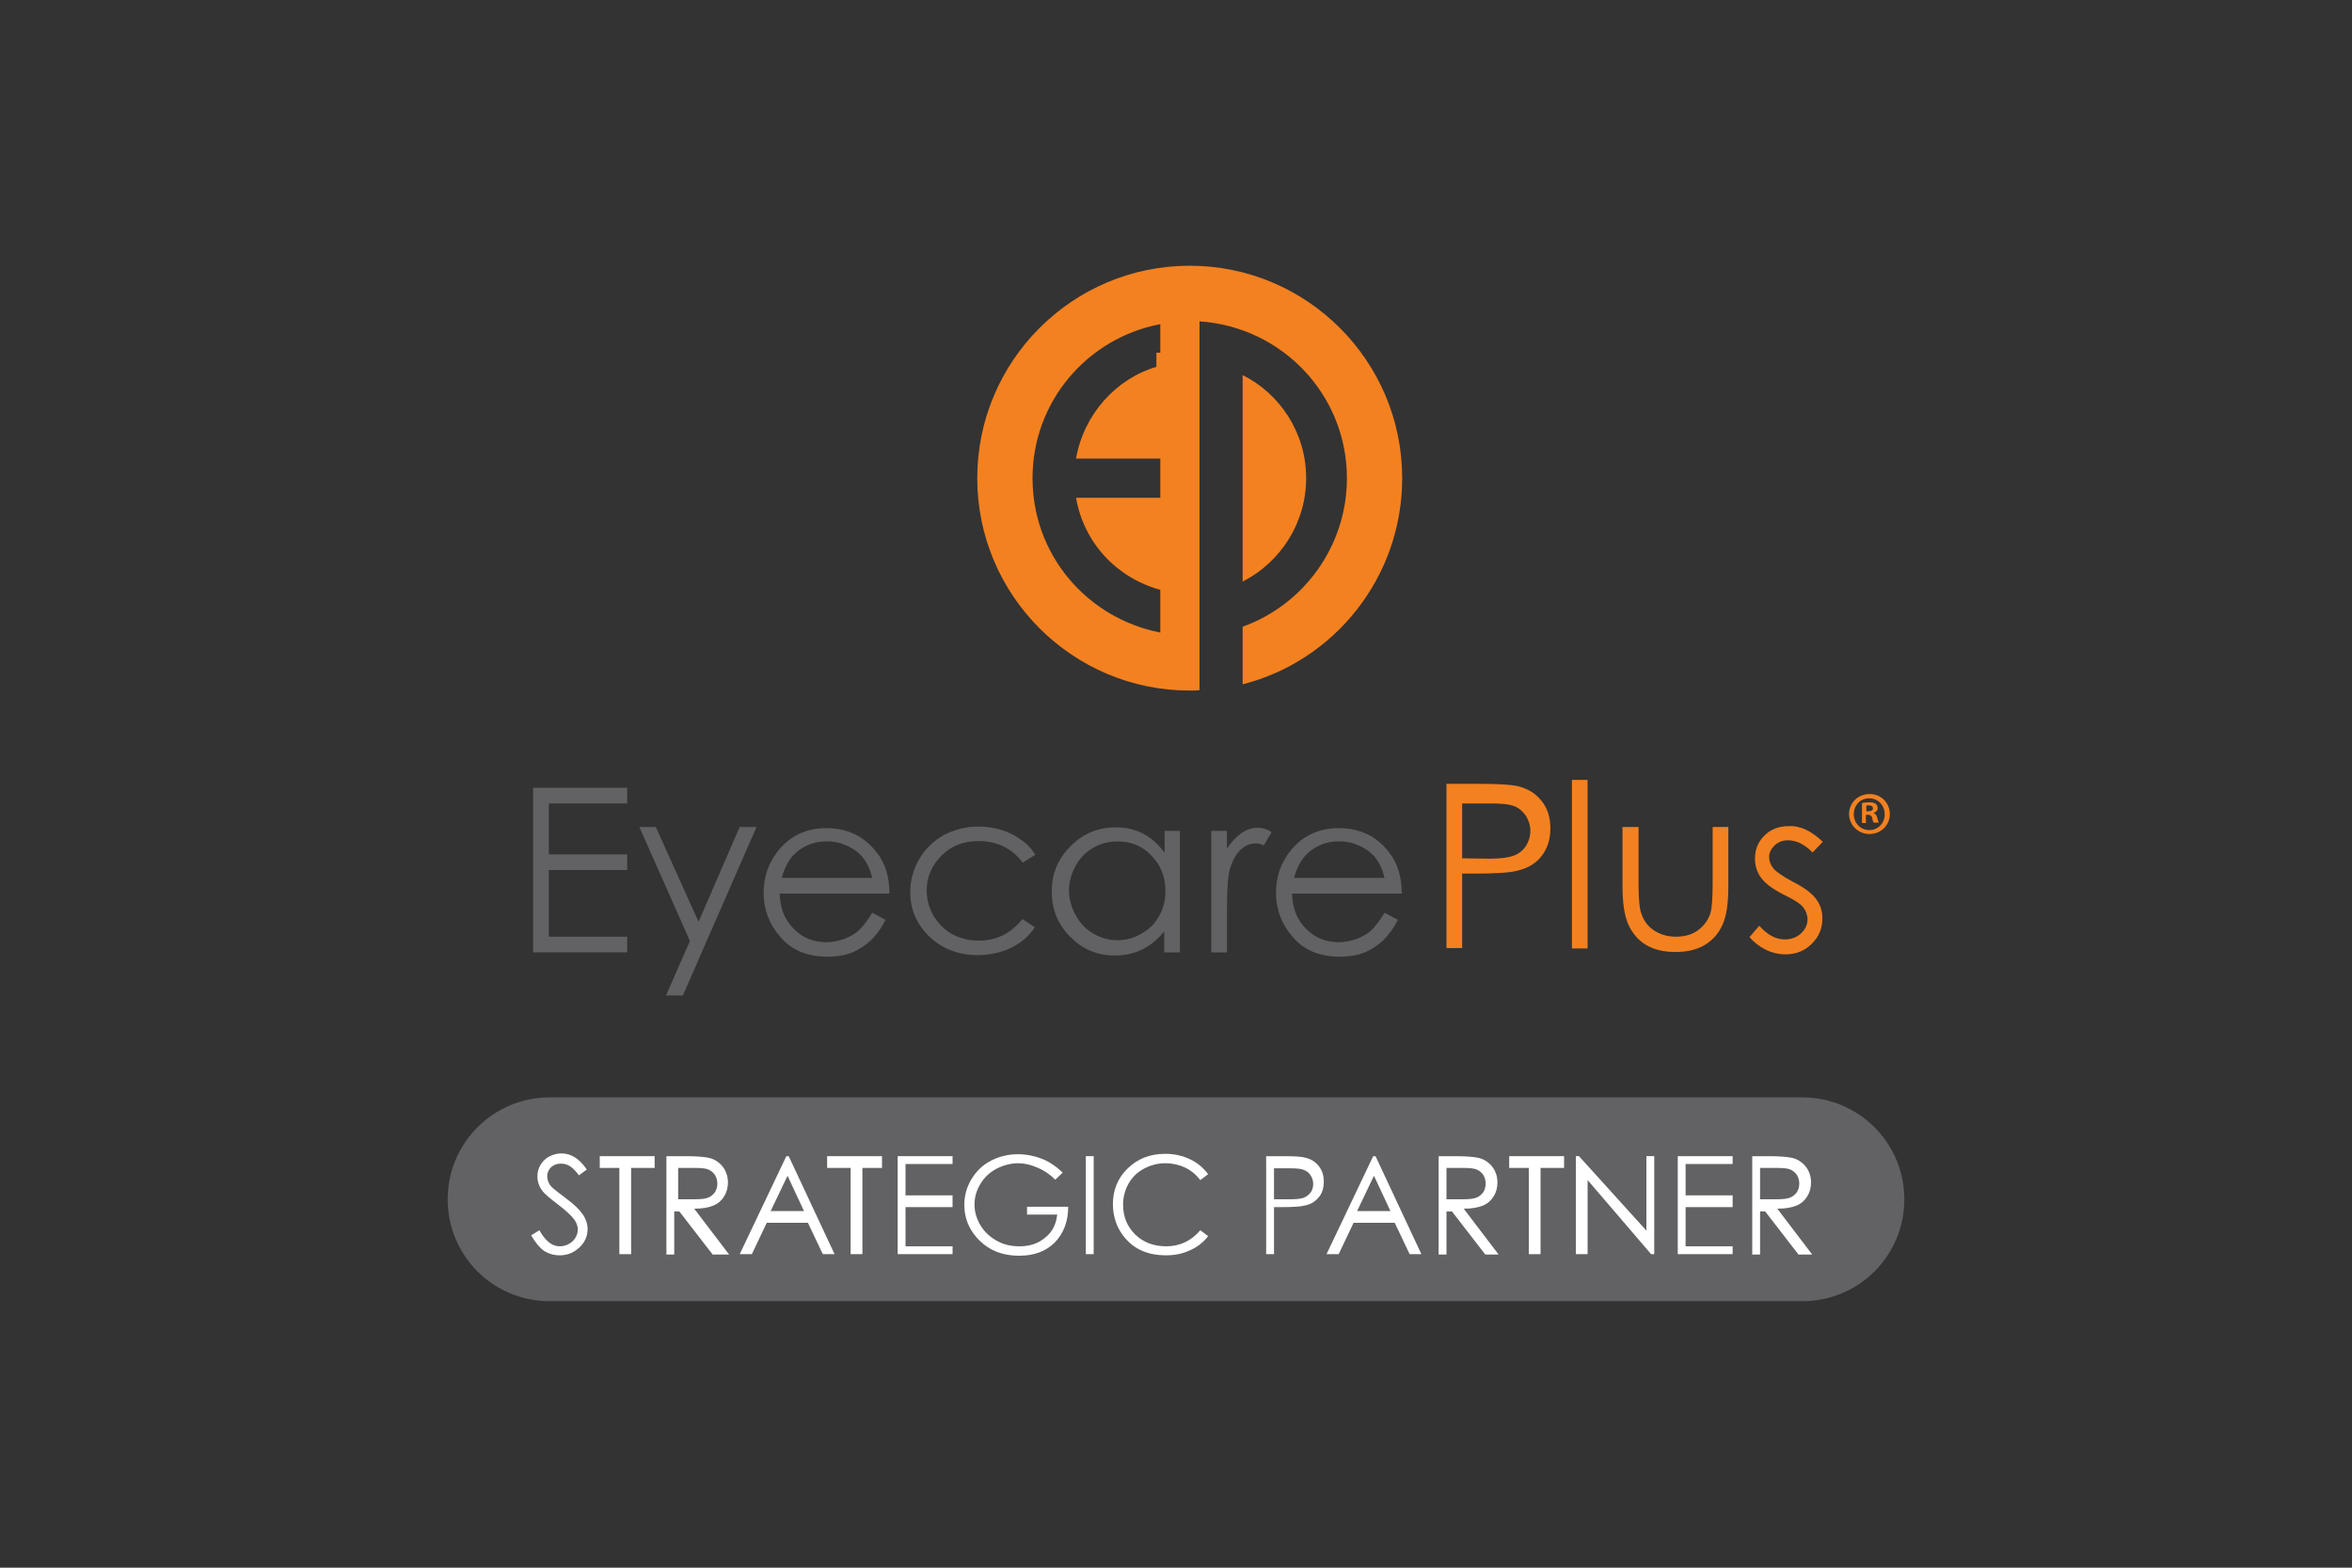 <?xml version="1.0" encoding="utf-8"?>
<!-- Generator: Adobe Illustrator 27.0.0, SVG Export Plug-In . SVG Version: 6.00 Build 0)  -->
<svg version="1.1" id="Layer_1" xmlns="http://www.w3.org/2000/svg" xmlns:xlink="http://www.w3.org/1999/xlink" x="0px" y="0px"
	 viewBox="0 0 600 400" style="enable-background:new 0 0 600 400;" xml:space="preserve">
<rect x="0" y="0" width="600" height="400" fill="#333333" stroke="none"/>
<style type="text/css">
	.st0{fill:#626164;}
	.st1{fill:#F48120;}
	.st2{fill:#FFFFFF;}
</style>
<g>
	<polygon class="st0" points="136,201 160,201 160,205 140,205 140,218 160,218 160,222 140,222 140,239 160,239 160,243 136,243 	
		"/>
	<polygon class="st0" points="163.1,211 167.3,211 178.2,235.2 188.7,211 193,211 174.2,254 169.9,254 176,240.1 	"/>
	<path class="st0" d="M222.5,232.9l3.4,1.8c-1.1,2.2-2.4,3.9-3.8,5.3c-1.5,1.3-3.1,2.4-4.9,3.1c-1.8,0.7-3.9,1-6.2,1
		c-5.1,0-9.1-1.7-11.9-5c-2.9-3.3-4.3-7.1-4.3-11.3c0-4,1.2-7.5,3.6-10.6c3.1-3.9,7.2-5.9,12.4-5.9c5.3,0,9.5,2,12.7,6
		c2.3,2.8,3.4,6.4,3.4,10.7h-28c0.1,3.6,1.2,6.6,3.5,8.9c2.2,2.3,5,3.5,8.3,3.5c1.6,0,3.1-0.3,4.6-0.8c1.5-0.6,2.8-1.3,3.8-2.2
		C220.1,236.4,221.3,234.9,222.5,232.9 M222.5,224c-0.5-2.1-1.3-3.8-2.3-5.1c-1.2-1.5-2.8-2.6-4.8-3.4c-1.2-0.5-2.4-0.7-3.6-0.8
		c-3.5-0.2-6.4,0.8-8.8,2.9c-1.6,1.4-2.8,3.6-3.6,6.4H222.5z"/>
	<path class="st0" d="M264.1,218.1l-3.2,2c-2.7-3.6-6.5-5.5-11.3-5.5c-3.8,0-6.9,1.2-9.4,3.7c-2.5,2.5-3.8,5.4-3.8,8.9
		c0,2.3,0.6,4.4,1.7,6.4c1.2,2,2.7,3.5,4.7,4.7c2,1.1,4.3,1.7,6.8,1.7c4.6,0,8.3-1.8,11.2-5.5l3.2,2.1c-1.5,2.2-3.5,4-6,5.2
		c-2.5,1.2-5.4,1.9-8.6,1.9c-4.9,0-9-1.6-12.3-4.7c-3.2-3.1-4.9-6.9-4.9-11.4c0-3,0.8-5.8,2.3-8.4c1.5-2.6,3.6-4.6,6.2-6.1
		c2.7-1.4,5.6-2.2,8.9-2.2c2.1,0,4.1,0.3,6,0.9c1.9,0.6,3.6,1.5,4.9,2.5C262,215.3,263.2,216.6,264.1,218.1"/>
	<path class="st0" d="M301,212v31h-4v-5.3c-1.7,2-3.6,3.6-5.7,4.6c-2.1,1-4.4,1.5-6.9,1.5c-4.5,0-8.3-1.6-11.4-4.8
		c-3.2-3.2-4.7-7-4.7-11.6c0-4.5,1.6-8.3,4.8-11.5c3.2-3.2,7-4.8,11.5-4.8c2.6,0,4.9,0.5,7,1.6c2.1,1.1,3.9,2.7,5.5,4.9V212H301z
		 M285.1,214.7c-2.2,0-4.3,0.5-6.2,1.6c-1.9,1.1-3.4,2.6-4.5,4.6c-1.1,2-1.7,4.1-1.7,6.3c0,2.2,0.6,4.3,1.7,6.3
		c1.1,2,2.6,3.6,4.5,4.7c1.9,1.1,3.9,1.7,6.1,1.7c2.2,0,4.3-0.5,6.2-1.7c2-1.1,3.5-2.6,4.5-4.5c1.1-1.9,1.6-4,1.6-6.4
		c0-3.6-1.2-6.6-3.6-9C291.5,215.9,288.6,214.7,285.1,214.7"/>
	<path class="st0" d="M309,212h4v4.5c1.2-1.8,2.5-3.1,3.8-4c1.3-0.9,2.7-1.3,4.1-1.3c1.1,0,2.2,0.3,3.5,1.1l-2,3.4
		c-0.8-0.4-1.5-0.5-2.1-0.5c-1.3,0-2.6,0.5-3.8,1.6c-1.2,1.1-2.1,2.8-2.8,5.1c-0.5,1.8-0.7,5.3-0.7,10.7V243h-4V212z"/>
	<path class="st0" d="M353.2,232.9l3.4,1.8c-1.1,2.2-2.4,3.9-3.8,5.3c-1.5,1.3-3.1,2.4-4.9,3.1c-1.8,0.7-3.9,1-6.2,1
		c-5.1,0-9.1-1.7-11.9-5c-2.9-3.3-4.3-7.1-4.3-11.3c0-4,1.2-7.5,3.6-10.6c3.1-3.9,7.2-5.9,12.4-5.9c5.3,0,9.6,2,12.7,6
		c2.3,2.8,3.4,6.4,3.4,10.7h-28c0.1,3.6,1.2,6.6,3.5,8.9c2.2,2.3,5,3.5,8.3,3.5c1.6,0,3.1-0.3,4.6-0.8c1.5-0.6,2.8-1.3,3.8-2.2
		C350.8,236.4,352,234.9,353.2,232.9 M353.2,224c-0.5-2.1-1.3-3.8-2.3-5.1c-1.2-1.5-2.8-2.6-4.8-3.4c-1.2-0.5-2.4-0.7-3.7-0.8
		c-3.4-0.2-6.3,0.8-8.7,2.9c-1.6,1.4-2.8,3.6-3.6,6.4H353.2z"/>
	<path class="st1" d="M369,200h8.3c4.9,0,8.2,0.2,9.9,0.6c2.5,0.6,4.5,1.8,6,3.7c1.6,1.9,2.3,4.2,2.3,7.1c0,2.9-0.8,5.2-2.3,7.1
		c-1.5,1.9-3.6,3.1-6.3,3.7c-1.9,0.5-5.6,0.7-10.9,0.7H373v19h-4V200z M373,205v14l7,0.1c2.8,0,4.9-0.3,6.2-0.8
		c1.3-0.5,2.3-1.3,3.1-2.5c0.7-1.1,1.1-2.4,1.1-3.8c0-1.4-0.4-2.6-1.1-3.8c-0.8-1.1-1.7-2-3-2.5c-1.2-0.5-3.2-0.7-6-0.7H373z"/>
	<rect x="401" y="199" class="st1" width="4" height="43"/>
	<path class="st1" d="M414,211h4v14.5c0,3.6,0.2,6,0.6,7.3c0.6,1.9,1.6,3.4,3.2,4.5c1.6,1.1,3.5,1.7,5.7,1.7c2.2,0,4.1-0.5,5.6-1.6
		c1.5-1.1,2.6-2.5,3.2-4.3c0.4-1.2,0.6-3.8,0.6-7.6V211h4v15.3c0,4.3-0.5,7.5-1.5,9.7c-1,2.2-2.5,3.9-4.5,5.1
		c-2,1.2-4.5,1.8-7.5,1.8c-3,0-5.5-0.6-7.5-1.8c-2-1.2-3.5-3-4.5-5.2c-1-2.2-1.5-5.5-1.5-10V211z"/>
	<path class="st1" d="M465,214.8l-2.6,2.7c-2.1-2.1-4.2-3.1-6.3-3.1c-1.3,0-2.4,0.4-3.4,1.3c-0.9,0.9-1.4,1.9-1.4,3
		c0,1,0.4,2,1.1,2.9c0.8,0.9,2.4,2,4.8,3.3c3,1.5,5,3,6.1,4.5c1.1,1.5,1.6,3.1,1.6,4.9c0,2.6-0.9,4.7-2.7,6.5
		c-1.8,1.8-4,2.7-6.7,2.7c-1.8,0-3.5-0.4-5.1-1.2c-1.6-0.8-3-1.9-4.1-3.2l2.5-2.9c2,2.3,4.2,3.5,6.5,3.5c1.6,0,3-0.5,4.1-1.5
		c1.1-1,1.7-2.2,1.7-3.6c0-1.1-0.4-2.2-1.1-3.1c-0.7-0.9-2.4-2-5.1-3.3c-2.8-1.4-4.7-2.9-5.7-4.3c-1-1.4-1.5-3-1.5-4.8
		c0-2.4,0.8-4.3,2.4-5.9c1.6-1.6,3.7-2.4,6.1-2.4C459.2,210.6,462.1,212,465,214.8"/>
	<path class="st1" d="M296,90h-1v3.6c-10.2,3-18.5,12-20.5,23.4H296v10h-21.5c2,11.5,10.3,20.4,21.5,23.5v10.9
		c-18.8-3.7-32.6-19.9-32.6-39.4c0-19.4,13.8-35.7,32.6-39.3V90z M303.5,67.8c-29.9,0-54.2,24.3-54.2,54.2
		c0,29.9,24.3,54.2,54.2,54.2c0.9,0,1.8,0,2.5-0.1V82c21.1,1.4,37.6,18.8,37.6,40c0,17.5-11.2,32.4-26.6,37.9v14.7
		c23.3-5.9,40.7-27.2,40.7-52.6C357.7,92.1,333.4,67.8,303.5,67.8 M317,96v52.4c9.6-4.9,16.2-14.9,16.2-26.4
		c0-11.5-6.6-21.5-16.2-26.3"/>
	<g>
		<g>
			<g>
				<path class="st1" d="M482.1,207.7c0,2.9-2.3,5.1-5.2,5.1c-2.9,0-5.2-2.3-5.2-5.1c0-2.9,2.3-5.1,5.3-5.1
					C479.8,202.6,482.1,204.8,482.1,207.7z M472.9,207.7c0,2.3,1.7,4.1,4,4.1c2.2,0,3.9-1.8,3.9-4c0-2.3-1.7-4.1-3.9-4.1
					C474.6,203.6,472.9,205.5,472.9,207.7z M476,210h-1v-5.1c0.4-0.1,1.1-0.2,1.9-0.2c0.9,0,1.3,0.2,1.6,0.4
					c0.3,0.2,0.5,0.6,0.5,1.1c0,0.6-0.4,1-1,1.2v0.1c0.5,0.2,0.8,0.6,0.9,1.2c0.2,0.8,0.3,1,0.4,1.2H478c-0.2-0.2-0.3-0.6-0.4-1.2
					c-0.1-0.5-0.4-0.8-1.1-0.8H476V210z M476,207h0.6c0.6,0,1.2-0.2,1.2-0.7c0-0.5-0.3-0.8-1.1-0.8c-0.3,0-0.5,0-0.6,0.1V207z"/>
			</g>
		</g>
	</g>
	<path class="st0" d="M485.8,306c0,14.4-11.6,26-26,26H140.2c-14.4,0-26-11.6-26-26l0,0c0-14.3,11.6-26,26-26h319.6
		C474.2,280,485.8,291.7,485.8,306L485.8,306z"/>
	<g>
		<path class="st2" d="M135.5,315.2l2.1-1.3c1.5,2.7,3.2,4.1,5.2,4.1c0.8,0,1.6-0.2,2.3-0.6c0.7-0.4,1.3-0.9,1.7-1.6
			c0.4-0.7,0.6-1.3,0.6-2.1c0-0.8-0.3-1.6-0.8-2.4c-0.8-1.1-2.2-2.4-4.3-4c-2.1-1.6-3.4-2.7-3.9-3.4c-0.9-1.2-1.3-2.4-1.3-3.8
			c0-1.1,0.3-2.1,0.8-2.9s1.2-1.6,2.2-2.1c0.9-0.5,2-0.8,3.1-0.8c1.2,0,2.3,0.3,3.3,0.9c1,0.6,2.1,1.6,3.2,3.2l-2,1.5
			c-0.9-1.2-1.7-2-2.4-2.4c-0.7-0.4-1.4-0.6-2.2-0.6c-1,0-1.8,0.3-2.5,0.9c-0.6,0.6-1,1.4-1,2.2c0,0.5,0.1,1.1,0.3,1.6
			c0.2,0.5,0.6,1.1,1.2,1.6c0.3,0.3,1.4,1.1,3.2,2.5c2.2,1.6,3.6,3,4.4,4.2c0.8,1.2,1.2,2.5,1.2,3.7c0,1.8-0.7,3.4-2.1,4.7
			c-1.4,1.3-3,2-5,2c-1.5,0-2.9-0.4-4.1-1.2C137.7,318.4,136.6,317.1,135.5,315.2z"/>
		<path class="st2" d="M153,298v-3h14v3h-6v22h-3v-22H153z"/>
		<path class="st2" d="M170,295h5.1c2.8,0,4.6,0.2,5.6,0.4c1.5,0.3,2.7,1.1,3.6,2.2c0.9,1.1,1.4,2.5,1.4,4.1c0,1.3-0.3,2.5-1,3.6
			c-0.6,1-1.5,1.8-2.7,2.3c-1.2,0.5-2.8,0.8-4.9,0.8l8.9,11.7h-4.2l-8.5-11H172v11h-2V295z M173,298v8l4.1,0c1.6,0,2.7-0.1,3.5-0.4
			c0.8-0.3,1.3-0.8,1.8-1.4c0.4-0.7,0.6-1.4,0.6-2.2c0-0.8-0.2-1.5-0.6-2.2c-0.4-0.6-1-1.1-1.7-1.4c-0.7-0.3-1.9-0.4-3.5-0.4H173z"
			/>
		<path class="st2" d="M201.2,295l11.7,25h-3l-3.8-8h-10.5l-3.8,8h-3.1l11.9-25H201.2z M200.9,300l-4.3,9h8.5L200.9,300z"/>
		<path class="st2" d="M211,298v-3h14v3h-5v22h-3v-22H211z"/>
		<path class="st2" d="M229,295h14v2h-12v8h12v3h-12v10h12v2h-14V295z"/>
		<path class="st2" d="M271.1,299.2l-1.9,1.8c-1.4-1.4-2.9-2.4-4.6-3.1c-1.6-0.7-3.3-1.1-4.8-1.1c-1.9,0-3.8,0.5-5.6,1.4
			c-1.8,1-3.1,2.2-4.1,3.9c-1,1.6-1.5,3.4-1.5,5.2c0,1.9,0.5,3.6,1.5,5.3c1,1.7,2.4,3,4.2,4c1.8,1,3.7,1.4,5.8,1.4
			c2.6,0,4.7-0.7,6.5-2.2c1.8-1.4,2.8-3.3,3.1-5.9H262v-2h10.5c0,3.8-1.2,6.8-3.4,9.1c-2.3,2.3-5.3,3.4-9.1,3.4
			c-4.6,0-8.2-1.6-10.9-4.7c-2.1-2.4-3.1-5.2-3.1-8.3c0-2.3,0.6-4.5,1.8-6.5c1.2-2,2.8-3.6,4.9-4.7c2.1-1.1,4.4-1.7,7-1.7
			c2.1,0,4.1,0.4,5.9,1.1C267.5,296.3,269.3,297.5,271.1,299.2z"/>
		<path class="st2" d="M277,295h2v25h-2V295z"/>
		<path class="st2" d="M308.2,299.6l-2,1.5c-1.1-1.4-2.4-2.5-3.9-3.2c-1.5-0.7-3.2-1.1-5-1.1c-2,0-3.8,0.5-5.5,1.4
			c-1.7,0.9-3,2.2-3.9,3.8c-0.9,1.6-1.4,3.4-1.4,5.4c0,3,1,5.5,3.1,7.6c2.1,2,4.7,3,7.9,3c3.5,0,6.4-1.4,8.7-4.1l2,1.5
			c-1.2,1.6-2.8,2.8-4.6,3.6c-1.9,0.9-3.9,1.3-6.2,1.3c-4.3,0-7.8-1.4-10.3-4.3c-2.1-2.4-3.2-5.4-3.2-8.8c0-3.6,1.3-6.7,3.8-9.1
			c2.6-2.5,5.7-3.7,9.6-3.7c2.3,0,4.4,0.5,6.3,1.4C305.5,296.7,307,298,308.2,299.6z"/>
		<path class="st2" d="M323,295h4.4c2.8,0,4.7,0.1,5.6,0.4c1.4,0.3,2.5,1,3.4,2.1c0.9,1.1,1.3,2.4,1.3,4c0,1.6-0.4,3-1.3,4
			c-0.9,1.1-2,1.8-3.6,2.1c-1.1,0.3-3.2,0.4-6.2,0.4H325v12h-2V295z M325,298v8l4,0c1.6,0,2.8-0.1,3.6-0.4c0.8-0.3,1.3-0.8,1.8-1.4
			c0.4-0.6,0.6-1.4,0.6-2.1c0-0.7-0.2-1.5-0.6-2.1c-0.4-0.7-1-1.2-1.8-1.5c-0.7-0.3-1.9-0.4-3.5-0.4H325z"/>
		<path class="st2" d="M350.9,295l11.7,25h-3l-3.8-8h-10.5l-3.8,8h-3.1l11.9-25H350.9z M350.5,300l-4.3,9h8.5L350.5,300z"/>
		<path class="st2" d="M367,295h4.4c2.8,0,4.6,0.2,5.6,0.4c1.5,0.3,2.7,1.1,3.6,2.2c0.9,1.1,1.4,2.5,1.4,4.1c0,1.3-0.3,2.5-1,3.6
			c-0.6,1-1.5,1.8-2.7,2.3c-1.2,0.5-2.8,0.8-4.9,0.8l8.9,11.7h-3.4l-8.5-11H369v11h-2V295z M369,298v8l4.1,0c1.6,0,2.7-0.1,3.5-0.4
			c0.8-0.3,1.3-0.8,1.8-1.4c0.4-0.7,0.6-1.4,0.6-2.2c0-0.8-0.2-1.5-0.6-2.2c-0.4-0.6-1-1.1-1.7-1.4c-0.7-0.3-1.9-0.4-3.5-0.4H369z"
			/>
		<path class="st2" d="M385,298v-3h14v3h-6v22h-3v-22H385z"/>
		<path class="st2" d="M402,320v-25h0.8l17.2,19v-19h2v25h-0.8L405,301.1V320H402z"/>
		<path class="st2" d="M428,295h14v2h-12v8h12v3h-12v10h12v2h-14V295z"/>
		<path class="st2" d="M447,295h4.4c2.8,0,4.6,0.2,5.6,0.4c1.5,0.3,2.7,1.1,3.6,2.2c0.9,1.1,1.4,2.5,1.4,4.1c0,1.3-0.3,2.5-1,3.6
			c-0.6,1-1.5,1.8-2.7,2.3c-1.2,0.5-2.8,0.8-4.9,0.8l8.9,11.7h-3.5l-8.5-11H449v11h-2V295z M449,298v8l4.1,0c1.6,0,2.7-0.1,3.5-0.4
			c0.8-0.3,1.3-0.8,1.8-1.4c0.4-0.7,0.6-1.4,0.6-2.2c0-0.8-0.2-1.5-0.6-2.2c-0.4-0.6-1-1.1-1.7-1.4c-0.7-0.3-1.9-0.4-3.5-0.4H449z"
			/>
	</g>
</g>
</svg>
